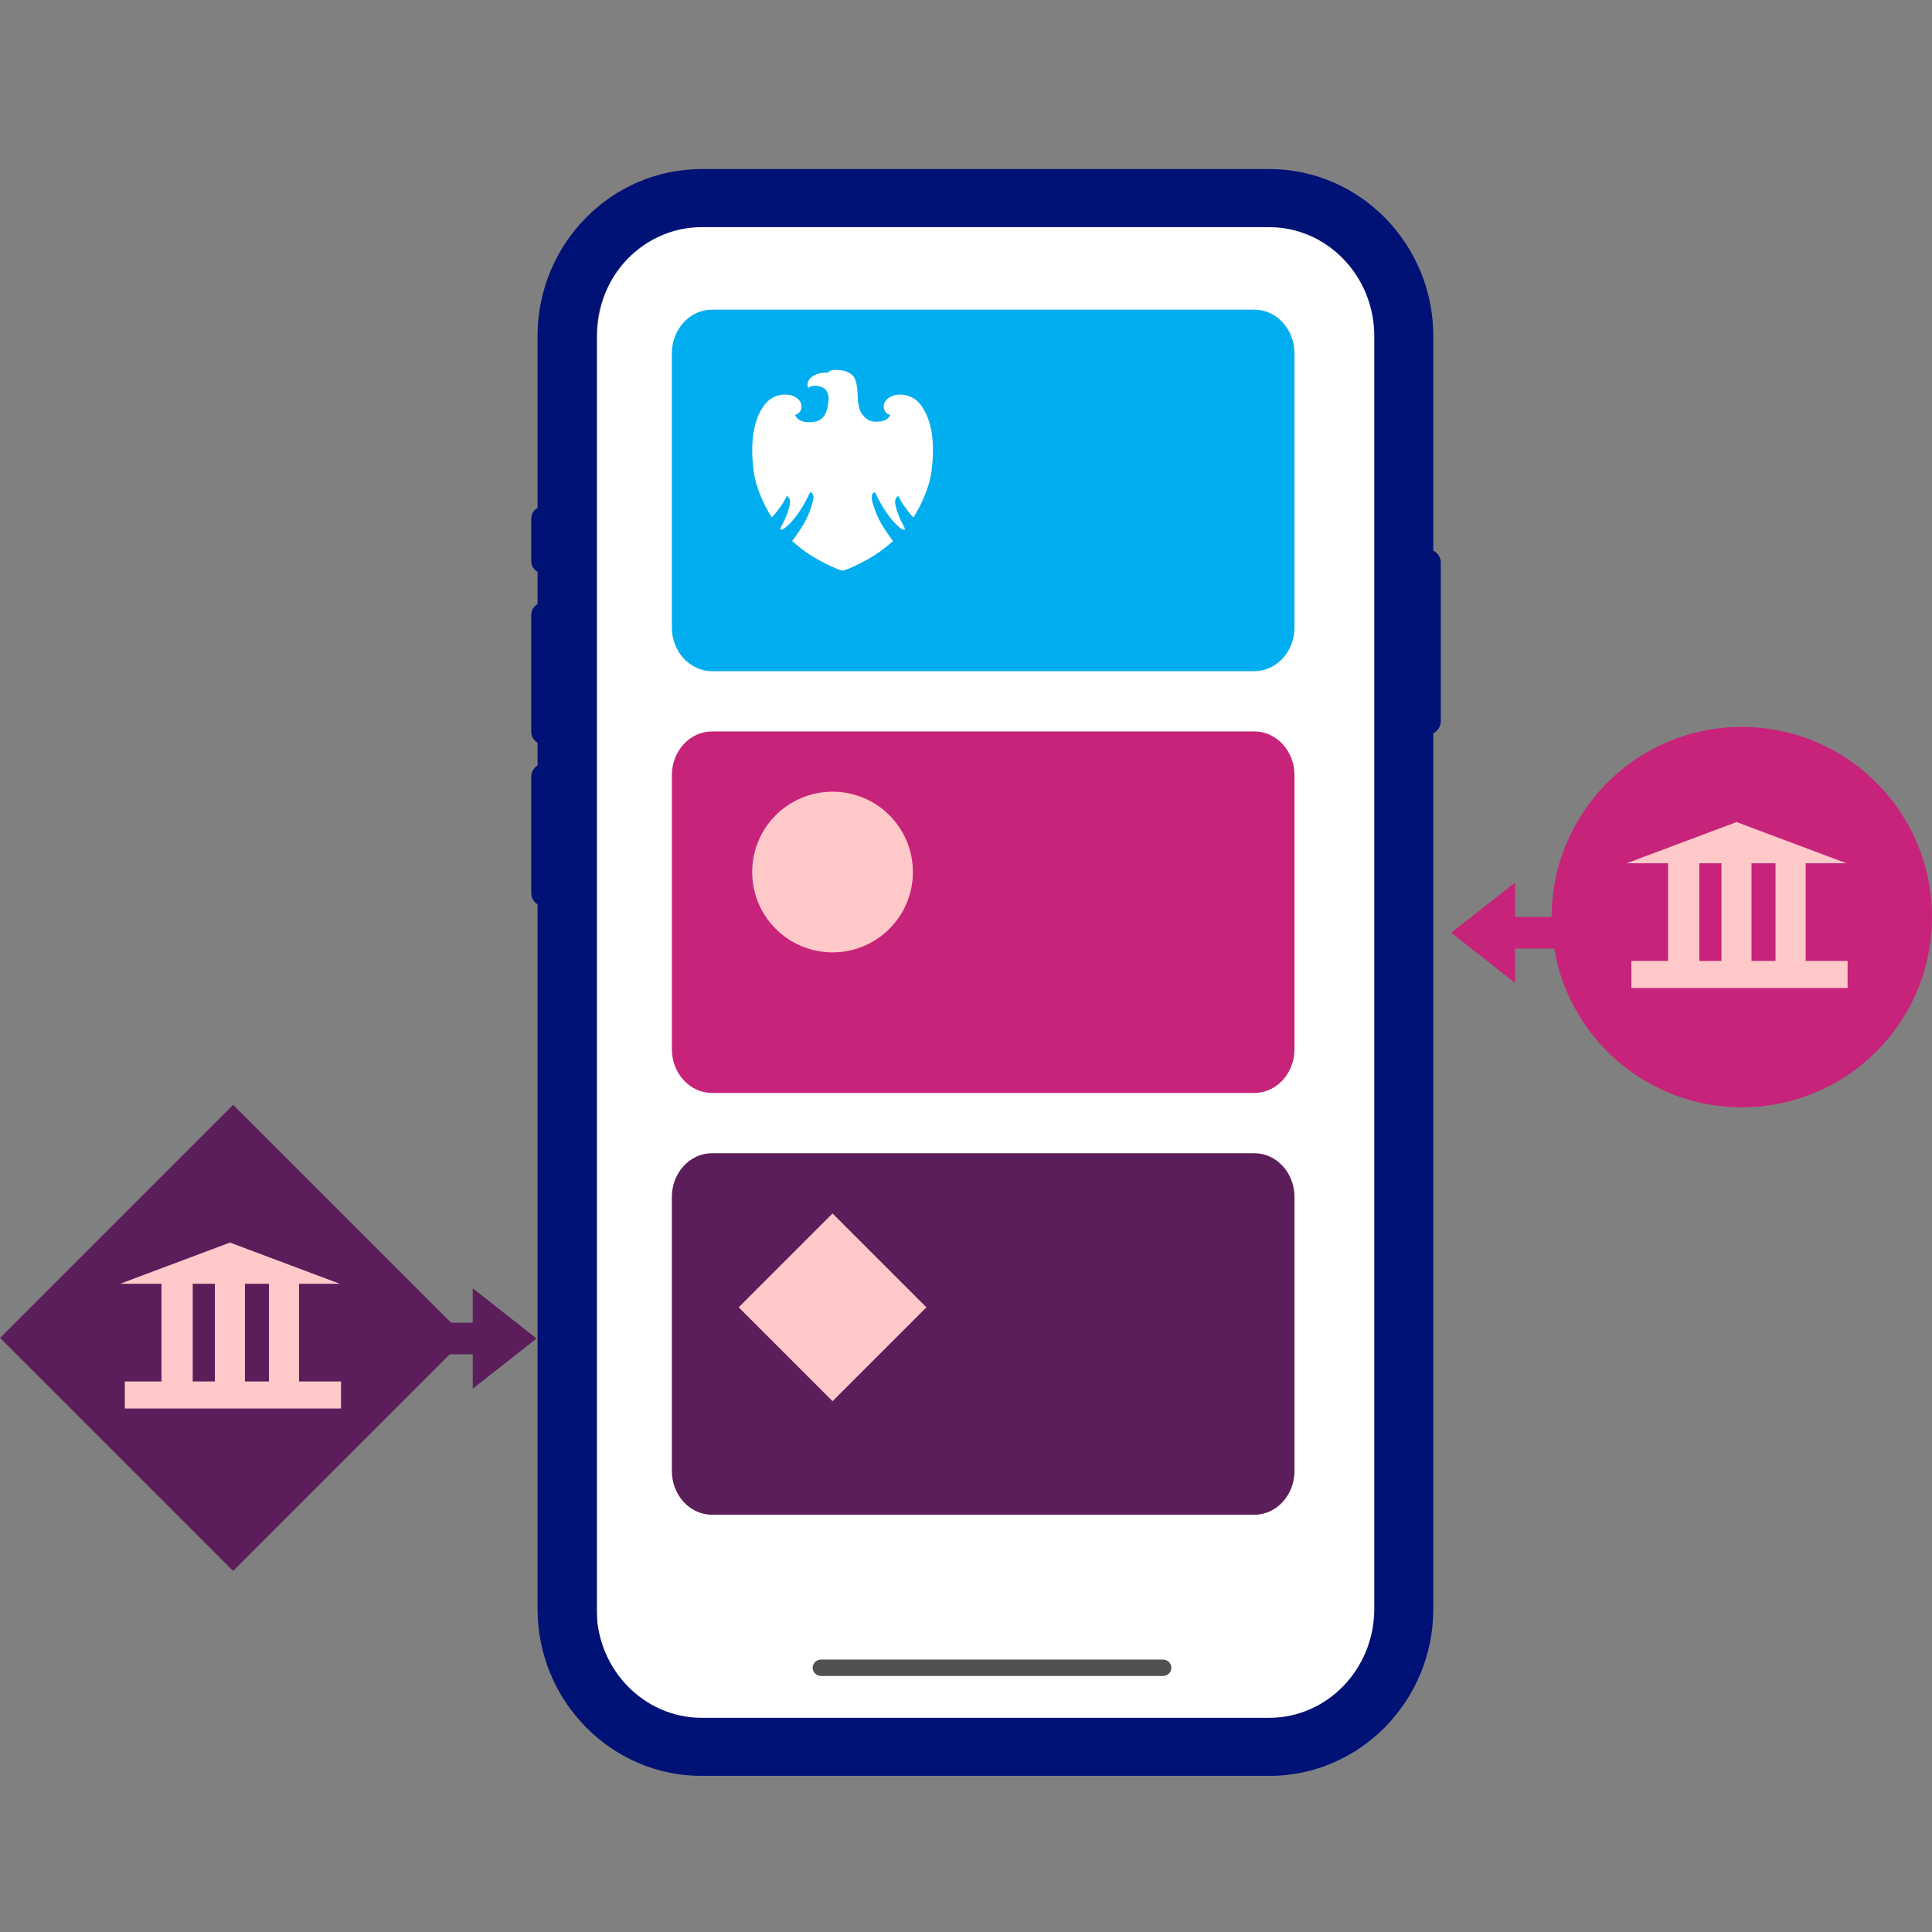 <svg width="80" height="80" viewBox="0 0 80 80" fill="none" xmlns="http://www.w3.org/2000/svg">
<rect x="0" y="0" width="80" height="80" fill="#808080" stroke="none"/>
<path d="M29.152 73.045H53.028C55.465 73.045 57.449 70.956 57.449 68.387V13.925C57.449 11.356 55.465 9.267 53.028 9.267H29.152C26.715 9.267 24.731 11.356 24.731 13.925V68.387C24.731 70.956 26.715 73.045 29.152 73.045V73.045Z" fill="white"/>
<g clip-path="url(#clip0_73_2238)">
<path d="M59.35 22.802V13.914C59.35 10.104 56.303 7 52.555 7H29.055C25.307 7 22.259 10.101 22.259 13.914V21.031C22.105 21.118 21.998 21.279 21.998 21.467V23.241C21.998 23.429 22.105 23.59 22.259 23.676V25.009C22.105 25.104 21.998 25.271 21.998 25.465V30.301C21.998 30.495 22.102 30.662 22.259 30.757V31.697C22.105 31.792 21.998 31.959 21.998 32.153V36.989C21.998 37.183 22.102 37.35 22.259 37.445V66.623C22.259 70.433 25.307 73.537 29.055 73.537H52.555C56.303 73.537 59.35 70.436 59.35 66.623V30.364C59.532 30.271 59.66 30.084 59.66 29.869V23.297C59.66 23.083 59.535 22.895 59.35 22.802ZM52.555 71.131H29.055C26.656 71.131 24.703 69.11 24.703 66.623V13.914C24.703 11.428 26.656 9.406 29.055 9.406H41.127H52.555C54.953 9.406 56.906 11.428 56.906 13.914V66.623C56.906 69.11 54.953 71.131 52.555 71.131Z" fill="#001276"/>
<path d="M48.155 69.399H33.998C33.806 69.399 33.652 69.247 33.652 69.059C33.652 68.871 33.806 68.719 33.998 68.719H48.158C48.349 68.719 48.504 68.871 48.504 69.059C48.504 69.247 48.349 69.399 48.158 69.399H48.155Z" fill="#515151"/>
</g>
<path d="M53.602 14.634C53.602 13.633 52.858 12.822 51.939 12.822H29.484C28.565 12.822 27.82 13.633 27.82 14.634V25.98C27.82 26.981 28.565 27.792 29.484 27.792H51.939C52.858 27.792 53.602 26.981 53.602 25.98V14.634Z" fill="#00AEEF"/>
<path d="M38.612 18.18C38.641 18.52 38.639 18.862 38.605 19.201C38.563 19.7 38.483 19.998 38.366 20.318C38.252 20.635 38.11 20.94 37.941 21.23L37.932 21.246C37.881 21.332 37.844 21.394 37.823 21.423C37.819 21.419 37.816 21.415 37.811 21.409C37.792 21.389 37.763 21.358 37.719 21.313C37.655 21.246 37.474 21.003 37.423 20.928C37.349 20.821 37.284 20.708 37.226 20.591L37.199 20.531L37.148 20.572C37.12 20.597 37.098 20.629 37.083 20.664C37.069 20.7 37.062 20.738 37.064 20.777C37.065 20.852 37.082 20.938 37.126 21.096C37.184 21.292 37.261 21.481 37.356 21.661C37.368 21.684 37.38 21.706 37.391 21.727C37.459 21.852 37.485 21.91 37.453 21.933C37.449 21.936 37.443 21.938 37.438 21.938C37.398 21.938 37.324 21.898 37.24 21.832C37.166 21.774 36.966 21.6 36.725 21.252C36.544 20.991 36.387 20.714 36.256 20.424L36.235 20.378C36.214 20.386 36.194 20.396 36.176 20.407C36.156 20.419 36.139 20.436 36.127 20.456C36.099 20.517 36.089 20.586 36.1 20.652C36.122 20.837 36.228 21.12 36.313 21.324C36.456 21.669 36.72 22.056 36.917 22.321C36.924 22.331 36.933 22.342 36.942 22.353C36.955 22.368 36.967 22.384 36.979 22.401C36.962 22.419 36.922 22.452 36.873 22.493L36.801 22.554C36.541 22.776 36.261 22.972 35.965 23.14C35.719 23.281 35.22 23.542 34.89 23.634C34.559 23.542 34.06 23.281 33.815 23.14C33.519 22.972 33.238 22.776 32.978 22.554L32.904 22.492C32.855 22.451 32.816 22.417 32.799 22.399C32.807 22.389 32.855 22.331 32.862 22.321C33.058 22.057 33.322 21.67 33.466 21.324C33.551 21.121 33.657 20.838 33.679 20.652C33.69 20.586 33.681 20.517 33.652 20.457C33.638 20.431 33.616 20.41 33.59 20.398L33.545 20.378L33.524 20.424C33.392 20.714 33.235 20.991 33.054 21.252C32.813 21.599 32.614 21.774 32.539 21.832C32.456 21.897 32.381 21.938 32.341 21.938C32.337 21.938 32.332 21.937 32.328 21.935L32.321 21.929C32.297 21.903 32.324 21.845 32.388 21.727C32.4 21.706 32.411 21.684 32.423 21.661C32.518 21.481 32.595 21.292 32.653 21.096C32.697 20.938 32.714 20.851 32.715 20.777C32.717 20.738 32.71 20.7 32.696 20.664C32.681 20.629 32.659 20.597 32.631 20.572L32.58 20.531L32.553 20.591C32.495 20.708 32.43 20.821 32.356 20.928C32.305 21.003 32.124 21.247 32.06 21.313C32.016 21.358 31.987 21.389 31.968 21.41C31.964 21.415 31.96 21.419 31.956 21.423C31.935 21.393 31.896 21.327 31.843 21.238C31.672 20.946 31.528 20.638 31.413 20.318C31.296 19.998 31.216 19.7 31.174 19.202C31.14 18.862 31.138 18.52 31.168 18.18C31.205 17.78 31.302 17.403 31.441 17.117C31.637 16.713 31.882 16.474 32.188 16.385C32.297 16.354 32.408 16.337 32.52 16.337C32.764 16.337 32.958 16.419 33.099 16.582C33.137 16.63 33.165 16.686 33.178 16.747C33.192 16.807 33.191 16.87 33.177 16.931C33.149 17.041 33.075 17.112 32.976 17.16C32.958 17.168 32.94 17.174 32.921 17.179C32.928 17.2 32.938 17.22 32.95 17.237C33.048 17.4 33.239 17.485 33.501 17.485C33.564 17.485 33.627 17.481 33.69 17.471C34.063 17.418 34.23 17.175 34.292 16.708C34.316 16.526 34.338 16.373 34.224 16.183C34.145 16.05 33.917 15.972 33.75 15.972C33.601 15.973 33.522 16.013 33.474 16.064C33.472 16.057 33.462 16.044 33.459 16.037C33.435 15.983 33.429 15.922 33.442 15.864C33.462 15.776 33.51 15.697 33.577 15.638C33.675 15.55 33.793 15.491 33.92 15.463C34 15.444 34.082 15.434 34.164 15.432C34.183 15.432 34.246 15.432 34.274 15.434C34.287 15.435 34.289 15.43 34.298 15.418C34.352 15.351 34.438 15.313 34.594 15.317C34.714 15.32 34.875 15.326 35.001 15.368C35.084 15.394 35.163 15.433 35.235 15.484C35.321 15.548 35.387 15.638 35.423 15.742C35.478 15.921 35.507 16.108 35.51 16.296C35.518 16.727 35.578 16.989 35.695 17.145C35.884 17.397 36.045 17.45 36.241 17.462L36.262 17.463C36.63 17.463 36.765 17.342 36.825 17.25C36.841 17.227 36.857 17.202 36.871 17.176C36.845 17.172 36.819 17.165 36.794 17.156C36.748 17.138 36.707 17.109 36.674 17.071C36.642 17.033 36.618 16.987 36.607 16.938C36.591 16.877 36.589 16.813 36.602 16.751C36.616 16.689 36.643 16.631 36.683 16.583C36.857 16.374 37.118 16.34 37.257 16.338L37.273 16.338C37.38 16.337 37.487 16.354 37.589 16.387C37.717 16.427 37.837 16.49 37.943 16.574C38.134 16.732 38.255 16.948 38.338 17.117C38.475 17.396 38.578 17.793 38.612 18.18Z" fill="white"/>
<path d="M53.602 32.099C53.602 31.098 52.858 30.287 51.939 30.287H29.484C28.565 30.287 27.82 31.098 27.82 32.099V43.445C27.82 44.446 28.565 45.257 29.484 45.257H51.939C52.858 45.257 53.602 44.446 53.602 43.445V32.099Z" fill="#C7237A"/>
<path d="M53.602 49.564C53.602 48.563 52.858 47.752 51.939 47.752H29.484C28.565 47.752 27.82 48.564 27.82 49.564V60.91C27.82 61.911 28.565 62.722 29.484 62.722H51.939C52.858 62.722 53.602 61.911 53.602 60.91V49.564Z" fill="#5C1E5B"/>
<ellipse cx="34.474" cy="36.109" rx="3.327" ry="3.327" fill="#FFC9C9"/>
<rect x="30.588" y="54.133" width="5.496" height="5.496" transform="rotate(-45 30.588 54.133)" fill="#FFC9C9"/>
<ellipse cx="72.125" cy="37.975" rx="7.875" ry="7.875" fill="#C7237A"/>
<path fill-rule="evenodd" clip-rule="evenodd" d="M76.456 35.746L71.906 34.039L67.357 35.746H69.071V39.791H67.552L67.552 40.91L76.505 40.91V39.791H74.767V35.746H76.456ZM73.521 35.746H72.527V39.791H73.521V35.746ZM71.281 35.746H70.365V39.791H71.281V35.746Z" fill="#FFC9C9"/>
<path d="M62.736 37.97L62.736 36.544L60.091 38.623L62.736 40.702L62.736 39.276L66.08 39.276L66.107 39.276C66.107 39.276 66.113 39.275 66.116 39.275C66.466 39.256 66.745 38.971 66.745 38.623C66.745 38.274 66.447 37.968 66.079 37.968C66.065 37.968 66.05 37.969 66.035 37.97L62.736 37.97Z" fill="#C7237A"/>
<rect width="13.65" height="13.65" transform="matrix(-0.707 -0.707 -0.707 0.707 19.304 55.399)" fill="#5C1E5B"/>
<path fill-rule="evenodd" clip-rule="evenodd" d="M14.072 53.159L9.522 51.452L4.973 53.159H6.686V57.204H5.168L5.168 58.323L14.121 58.324V57.204H12.383V53.159H14.072ZM11.137 53.159H10.143V57.204H11.137V53.159ZM8.897 53.159H7.98V57.204H8.897V53.159Z" fill="#FFC9C9"/>
<path d="M19.575 54.772L19.575 53.346L22.22 55.425L19.575 57.504L19.575 56.078L16.231 56.078L16.204 56.078C16.204 56.078 16.198 56.077 16.195 56.077C15.845 56.058 15.566 55.773 15.566 55.425C15.566 55.076 15.864 54.77 16.232 54.77C16.247 54.77 16.261 54.771 16.276 54.772L19.575 54.772Z" fill="#5C1E5B"/>
<defs>
<clipPath id="clip0_73_2238">
<rect width="37.661" height="66.534" fill="white" transform="translate(21.998 7)"/>
</clipPath>
</defs>
</svg>
